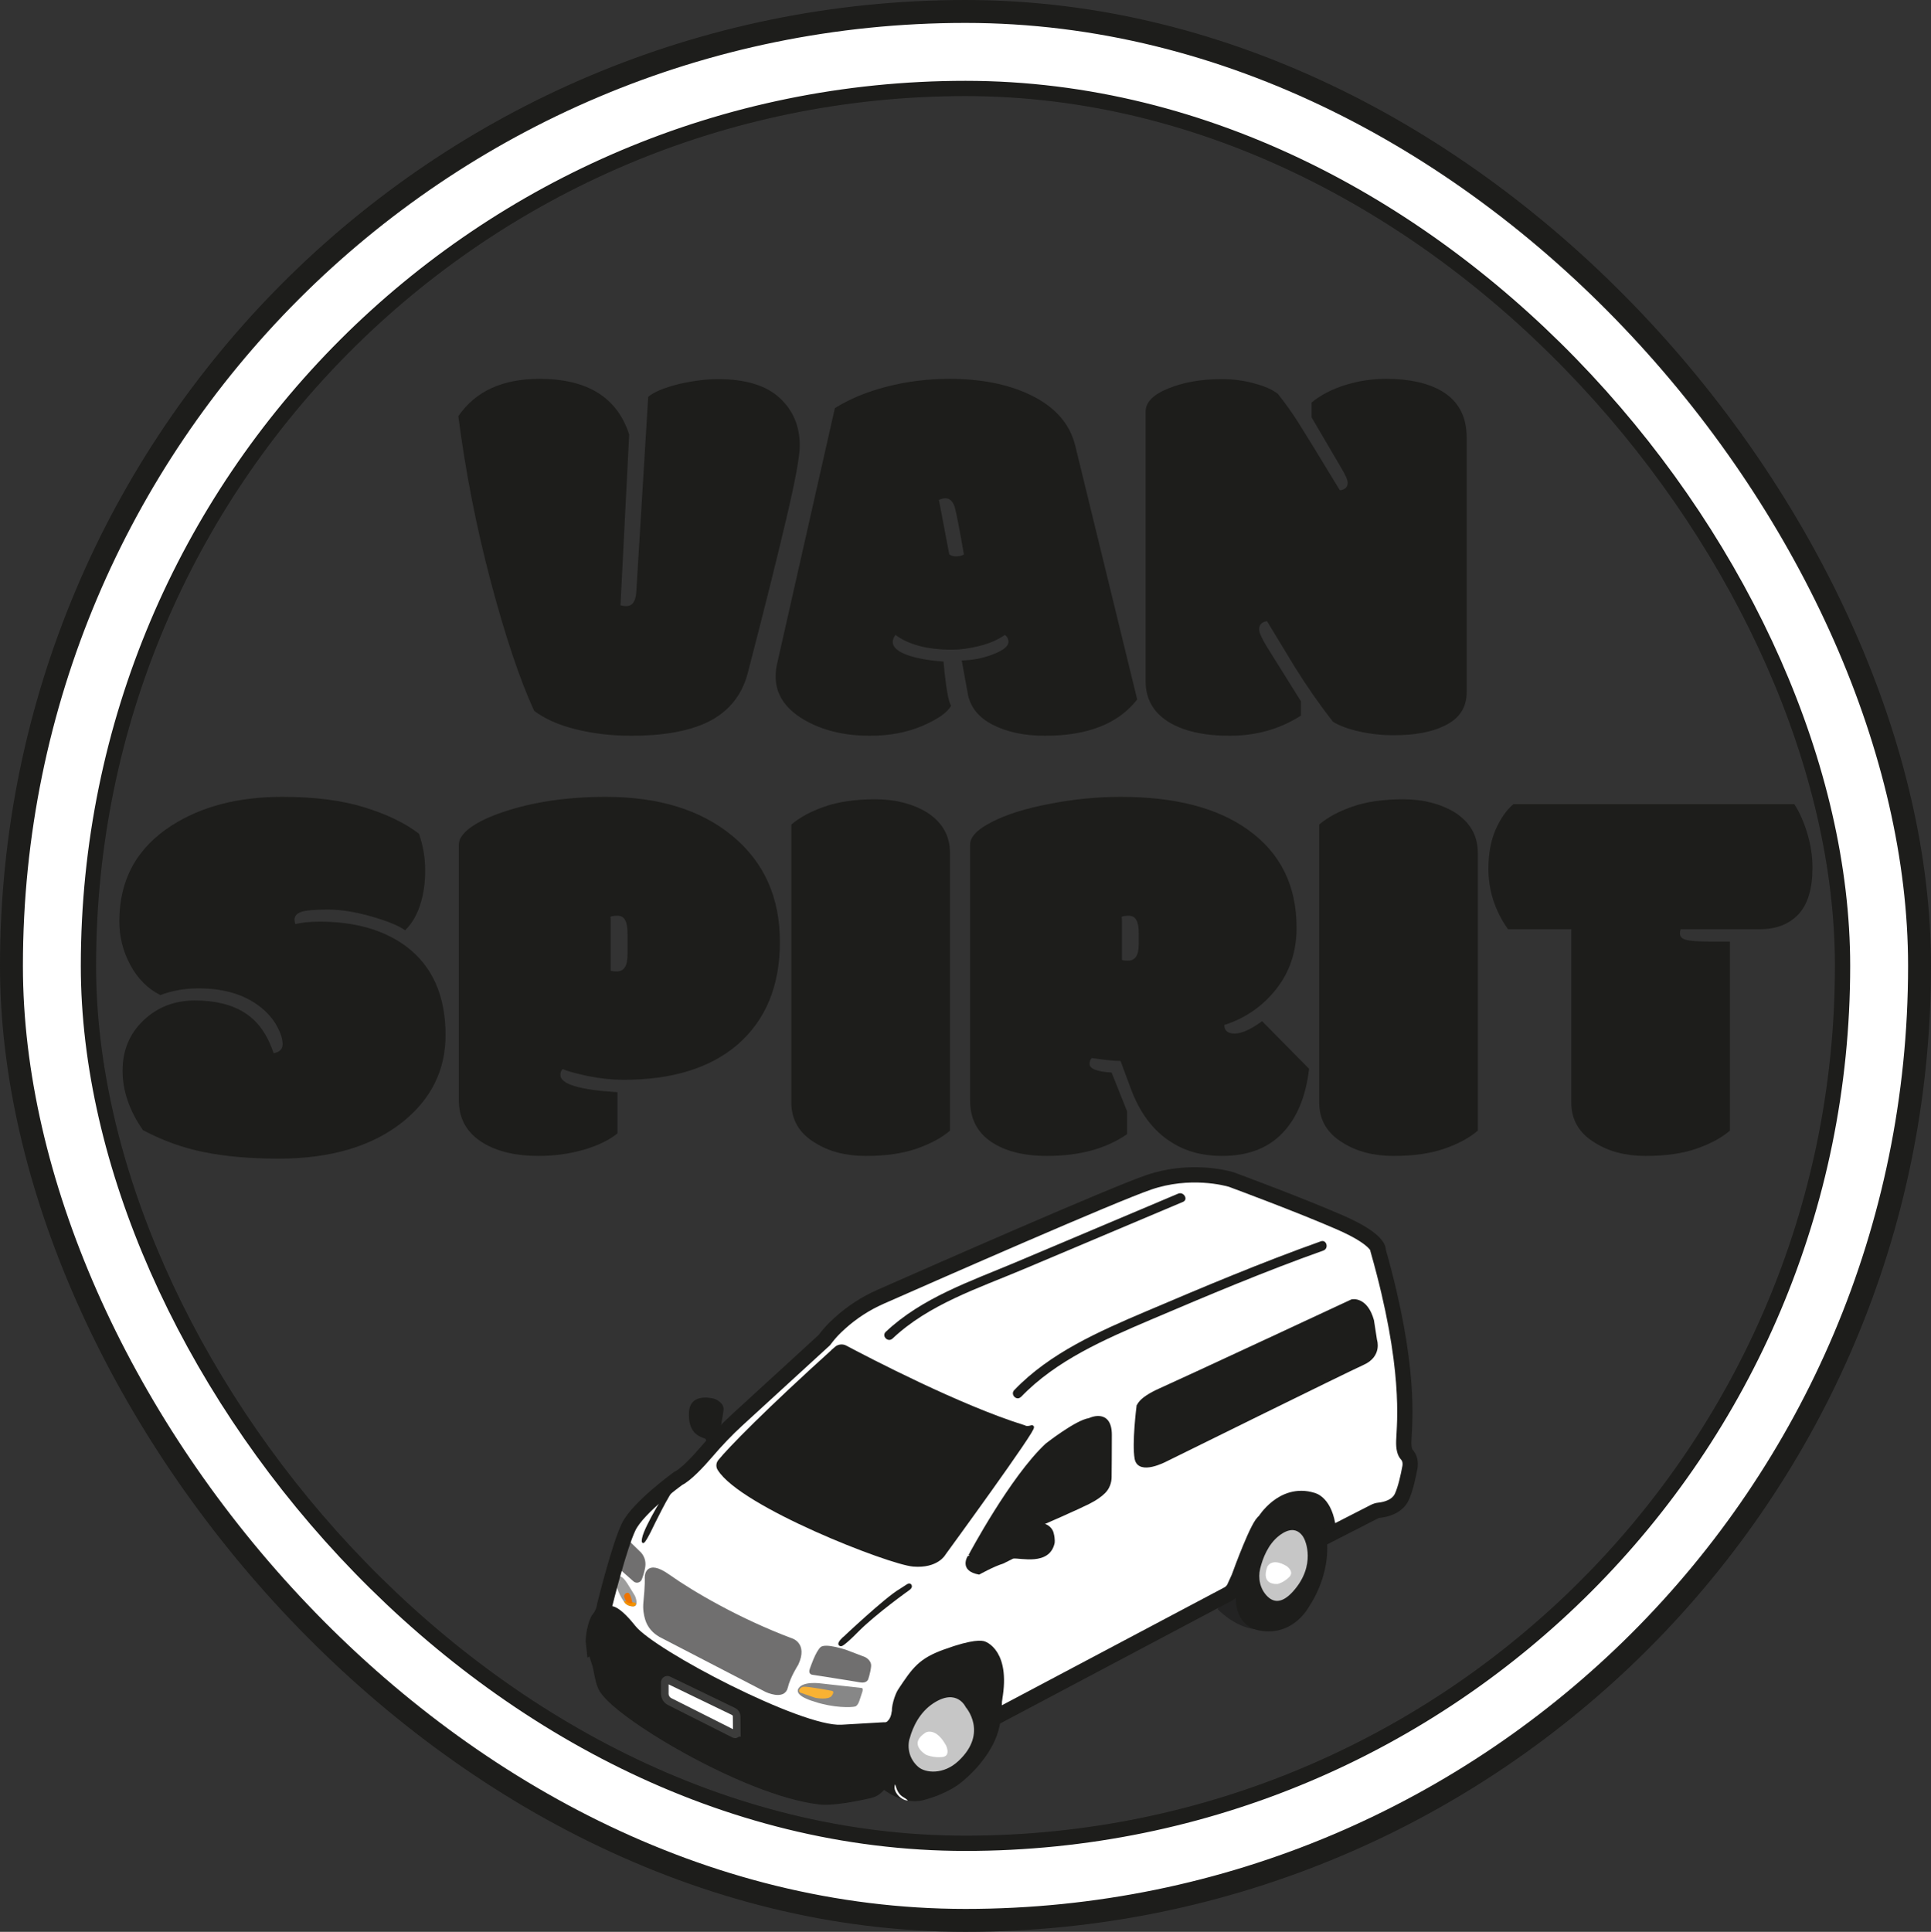 <?xml version="1.0" encoding="UTF-8" standalone="no"?>
<svg
   id="Calque_1"
   data-name="Calque 1"
   viewBox="0 0 252.8 252.88"
   version="1.1"
   sodipodi:docname="porté-clé.svg"
   inkscape:export-filename="/Users/noah/Desktop/porté-clé.png"
   inkscape:export-xdpi="96"
   inkscape:export-ydpi="96"
   inkscape:version="1.1.1 (c3084ef, 2021-09-22)"
   xmlns:inkscape="http://www.inkscape.org/namespaces/inkscape"
   xmlns:sodipodi="http://sodipodi.sourceforge.net/DTD/sodipodi-0.dtd"
   xmlns="http://www.w3.org/2000/svg"
   xmlns:svg="http://www.w3.org/2000/svg">
  <rect x="0" y="0" width="252.8" height="252.88" fill="#333333" stroke="none"/>
  <sodipodi:namedview
     id="namedview1221"
     pagecolor="#ffffff"
     bordercolor="#666666"
     borderopacity="1.0"
     inkscape:pageshadow="2"
     inkscape:pageopacity="0.0"
     inkscape:pagecheckerboard="0"
     showgrid="false"
     inkscape:zoom="1.5435825"
     inkscape:cx="192.08562"
     inkscape:cy="184.63542"
     inkscape:window-width="1440"
     inkscape:window-height="900"
     inkscape:window-x="0"
     inkscape:window-y="0"
     inkscape:window-maximized="0"
     inkscape:current-layer="Calque_1" />
  <defs
     id="defs1123">
    <style
       id="style1121">
      .cls-1 {
        stroke-width: 3px;
      }

      .cls-1, .cls-2, .cls-3, .cls-4, .cls-5, .cls-6, .cls-7, .cls-8, .cls-9, .cls-10 {
        stroke-miterlimit: 10;
      }

      .cls-1, .cls-2, .cls-3, .cls-4, .cls-9, .cls-10 {
        stroke: #1d1d1b;
      }

      .cls-1, .cls-6, .cls-8, .cls-9 {
        fill: none;
      }

      .cls-11 {
        letter-spacing: 0em;
      }

      .cls-12 {
        letter-spacing: .02em;
      }

      .cls-13 {
        letter-spacing: -.05em;
      }

      .cls-2 {
        fill: #c6c6c6;
      }

      .cls-2, .cls-3 {
        stroke-width: .25px;
      }

      .cls-3, .cls-4, .cls-14, .cls-10, .cls-15 {
        fill: #1d1d1b;
      }

      .cls-4, .cls-5 {
        stroke-width: .5px;
      }

      .cls-5 {
        stroke: #706f6f;
      }

      .cls-5, .cls-16 {
        fill: #706f6f;
      }

      .cls-17 {
        letter-spacing: .01em;
      }

      .cls-6 {
        stroke: #fff;
      }

      .cls-6, .cls-8 {
        stroke-width: 10px;
      }

      .cls-7 {
        stroke: #3c3c3b;
      }

      .cls-7, .cls-18 {
        fill: #fff;
      }

      .cls-14 {
        font-family: Modak, Modak;
        font-size: 72.11px;
      }

      .cls-8 {
        stroke: #f6eee5;
      }

      .cls-9 {
        stroke-width: 2px;
      }

      .cls-19 {
        letter-spacing: 0em;
      }

      .cls-10 {
        stroke-width: .4px;
      }

      .cls-20 {
        letter-spacing: 0em;
      }

      .cls-21 {
        fill: #f9b233;
      }

      .cls-21, .cls-22, .cls-16, .cls-15, .cls-23, .cls-24, .cls-25, .cls-26, .cls-18 {
        stroke-width: 0px;
      }

      .cls-22 {
        fill: #878787;
      }

      .cls-23 {
        fill: #232323;
      }

      .cls-24 {
        fill: #9d9d9c;
      }

      .cls-25 {
        fill: #ee7402;
      }

      .cls-26 {
        fill: #f39200;
      }
    </style>
  </defs>
  <rect
     class="cls-8"
     x="6.48"
     y="6.47"
     width="240.09"
     height="240.16"
     rx="120.04"
     ry="120.04"
     id="rect1125" />
  <g
     aria-label="VANSPIRIT"
     transform="translate(59.93 95.68) scale(1.01 1)"
     id="VAN_SPIRIT"
     class="cls-14"
     style="font-size:72.11px;font-family:Modak, Modak;fill:#1d1d1b">
    <path
       d="m 22.217,-38.801 -1.127,22.358 q 0.423,0.106 0.739,0.106 1.162,0 1.303,-1.76 l 1.549,-25.633 q 1.092,-0.951 4.014,-1.69 2.782,-0.634 5.035,-0.634 5.317,0 7.957,2.429 2.641,2.429 2.641,6.267 0,2.148 -1.76,9.648 -1.725,7.465 -5,20.211 -1.197,4.472 -5.387,6.443 -3.662,1.69 -9.683,1.69 -3.803,0 -7.183,-0.845 Q 11.936,-1.056 9.894,-2.641 7.112,-8.767 4.296,-19.471 1.479,-30.21 0.07,-41.196 3.38,-46.09 10.598,-46.09 q 9.295,0 11.619,7.288 z"
       style="letter-spacing:-0.05em"
       id="path3309" />
    <path
       d="m 63.702,-23.133 q 0.282,0.282 0.88,0.282 0.599,0 1.021,-0.246 -0.915,-5.352 -1.232,-6.338 -0.387,-1.021 -1.162,-1.021 -0.352,0 -0.845,0.211 z m -6.972,10.563 q -0.352,0.493 -0.352,0.915 0,1.021 1.901,1.725 1.937,0.669 4.683,0.845 0.458,5.07 0.986,5.774 -0.669,1.303 -3.697,2.641 -3.028,1.303 -6.831,1.303 -5.035,0 -8.626,-2.148 -3.591,-2.183 -3.591,-5.598 0,-0.915 0.176,-1.62 L 48.879,-42.252 q 2.817,-1.796 6.725,-2.817 3.908,-1.021 8.134,-1.021 6.056,0 10.352,2.042 4.894,2.324 5.95,6.725 l 8.028,33.203 q -3.662,4.753 -11.936,4.753 -4.014,0 -6.796,-1.444 -2.782,-1.444 -3.239,-4.12 l -0.775,-4.296 q 2.113,-0.035 4.084,-0.81 1.972,-0.775 1.972,-1.62 0,-0.563 -0.458,-0.915 -1.338,0.951 -3.275,1.444 -1.937,0.493 -3.591,0.493 -4.753,0 -7.324,-1.937 z"
       style="letter-spacing:0em"
       id="path3311" />
    <path
       d="M 89.157,-6.514 V -41.794 q 0,-1.831 2.922,-3.028 2.958,-1.232 6.936,-1.232 2.253,0 4.225,0.563 2.007,0.528 3.063,1.373 1.444,1.831 2.641,3.732 1.197,1.901 5.387,8.873 0.387,0 0.704,-0.246 0.317,-0.246 0.317,-0.739 0,-0.528 -0.88,-2.007 L 110.67,-41.055 v -1.937 q 1.796,-1.479 4.366,-2.289 2.57,-0.81 5.317,-0.81 4.472,0 7.218,1.62 3.204,1.937 3.204,6.056 v 33.344 q 0,3.028 -2.887,4.401 -2.465,1.232 -6.584,1.232 -2.289,0 -4.472,-0.493 -2.148,-0.493 -3.38,-1.268 -2.5,-3.204 -4.965,-7.183 l -3.591,-5.986 q -1.021,0.141 -1.021,1.092 0,0.599 1.021,2.289 l 4.401,7.112 v 1.866 q -4.084,2.641 -9.225,2.641 -5.105,0 -8.028,-1.866 -2.887,-1.866 -2.887,-5.281 z"
       style="letter-spacing:0em"
       id="path3313" />
    <path
       d="m -23.87,42.184 q 1.162,-0.211 1.162,-1.162 0,-0.986 -0.634,-2.183 -0.599,-1.232 -1.796,-2.324 -3.134,-2.817 -8.486,-2.817 -2.641,0 -4.929,0.88 -2.429,-1.232 -3.873,-3.908 -1.444,-2.676 -1.444,-5.774 0,-8.098 6.76,-12.5 5.81,-3.767 14.33,-3.767 6.338,0 10.669,1.373 4.331,1.338 7.077,3.451 0.81,2.324 0.81,4.824 0,2.5 -0.669,4.542 -0.669,2.042 -1.937,3.275 -1.197,-0.88 -4.331,-1.796 -3.134,-0.915 -5.704,-0.915 -2.57,0 -3.451,0.317 -0.845,0.317 -0.845,0.986 0,0.317 0.106,0.599 1.232,-0.317 3.169,-0.317 6.866,0 11.197,3.239 5.105,3.873 5.105,11.619 0,6.831 -5.528,11.338 -5.986,4.824 -16.091,4.824 -5.563,0 -9.648,-0.845 -4.084,-0.81 -7.957,-2.887 -2.641,-3.838 -2.641,-7.781 0,-3.979 2.711,-6.584 2.711,-2.606 6.655,-2.606 3.979,0 6.479,1.62 2.535,1.62 3.732,5.281 z"
       style="letter-spacing:0.02em"
       id="path3315" />
    <path
       d="m 19.819,31.374 q 0.141,0.106 0.81,0.106 0.669,0 1.021,-0.528 0.352,-0.528 0.352,-1.725 v -2.676 q 0,-1.268 -0.317,-1.796 -0.282,-0.563 -0.986,-0.563 -0.669,0 -0.915,0.141 0.035,0.176 0.035,0.599 z m 0.88,15.915 v 5.387 q -1.549,1.303 -4.366,2.148 -2.817,0.81 -5.88,0.81 -4.366,0 -7.148,-1.69 Q 0.137,52.007 0.137,48.345 V 14.896 q 0,-1.127 1.514,-2.253 1.549,-1.127 4.26,-2.042 5.81,-1.972 13.274,-1.972 10.317,0 16.443,5.141 6.127,5.141 6.127,13.838 0,8.662 -5.528,13.485 -5.317,4.577 -14.753,4.577 -2.148,0 -4.613,-0.493 -2.429,-0.528 -3.275,-0.915 -0.282,0.282 -0.282,0.775 0,1.796 7.394,2.253 z"
       style="letter-spacing:0.01em"
       id="path3317" />
    <path
       d="m 63.799,15.952 v 36.372 q -1.62,1.408 -4.331,2.359 -2.711,0.951 -6.584,0.951 -3.873,0 -6.584,-1.725 -3.063,-1.866 -3.063,-5.281 v -36.372 q 1.62,-1.408 4.331,-2.359 2.711,-0.951 6.549,-0.951 3.838,0 6.655,1.69 3.028,1.937 3.028,5.317 z"
       style="letter-spacing:0em"
       id="path3319" />
    <path
       d="m 86.089,29.966 q 0.141,0.106 0.81,0.106 0.669,0 1.021,-0.528 0.352,-0.528 0.352,-1.725 v -1.268 q 0,-1.268 -0.317,-1.796 -0.282,-0.563 -0.986,-0.563 -0.669,0 -0.915,0.141 0.035,0.176 0.035,0.599 z m 18.168,8.028 6.091,6.232 q -0.634,5.493 -3.486,8.45 -2.817,2.958 -7.817,2.958 -3.767,0 -6.549,-1.796 -3.556,-2.253 -5.317,-7.183 l -1.268,-3.451 q -1.479,-0.035 -3.732,-0.387 -0.282,0.282 -0.282,0.775 0,0.951 2.852,1.127 l 2.007,5.07 v 2.993 q -4.049,2.852 -10.387,2.852 -4.542,0 -7.253,-1.866 -2.711,-1.866 -2.711,-5.422 V 14.896 q 0,-1.549 2.852,-2.993 2.852,-1.479 7.465,-2.359 4.613,-0.915 9.225,-0.915 10.563,0 16.513,4.331 6.267,4.542 6.267,12.781 0,4.718 -2.676,8.098 -2.641,3.345 -6.69,4.648 0,1.127 1.338,1.127 1.373,0 3.556,-1.62 z"
       style="letter-spacing:0.01em"
       id="path3321" />
    <path
       d="m 132.219,15.952 v 36.372 q -1.62,1.408 -4.331,2.359 -2.711,0.951 -6.584,0.951 -3.873,0 -6.584,-1.725 -3.063,-1.866 -3.063,-5.281 v -36.372 q 1.62,-1.408 4.331,-2.359 2.711,-0.951 6.549,-0.951 3.838,0 6.655,1.69 3.028,1.937 3.028,5.317 z"
       id="path3323" />
    <path
       d="m 164.894,27.571 v 24.753 q -1.62,1.408 -4.331,2.359 -2.711,0.951 -6.584,0.951 -3.873,0 -6.584,-1.725 -3.063,-1.866 -3.063,-5.281 V 25.952 h -8.204 q -2.535,-3.627 -2.535,-7.922 0,-2.922 0.915,-5.07 0.951,-2.183 2.324,-3.38 h 36.407 q 1.021,1.584 1.69,3.838 0.669,2.253 0.669,4.472 0,4.155 -1.831,6.127 -1.831,1.937 -4.929,1.937 h -10.317 q -0.106,0.246 -0.106,0.528 0,0.634 0.739,0.845 0.775,0.246 3.31,0.246 z"
       id="path3325" />
  </g>
  <g
     id="g1212">
    <polygon
       class="cls-18"
       points="151.6 156.18 163.43 165.7 169.92 161.59 157.75 156.17 151.6 156.18"
       id="polygon1144" />
    <polygon
       class="cls-18"
       points="116.93 171.16 136.21 179.61 139.2 178.12 123.82 171.45 116.93 171.16"
       id="polygon1146" />
    <path
       class="cls-18"
       d="M77.76,214.94c0,.19.26,1.56.76,2.45.39.7.33,1.96.73,2.92,1.32,3.14,18.47,13.47,28.06,14.61,0,0,1.51.35,6.53-.81.27-.06.54-.18.76-.35.82-.65,2.56-2.7,3.35-8.78.04-.32,0-.65-.11-.95h0c-.2-.55.3-2.12.62-2.61,1.86-2.8,2.53-3.75,5.45-4.82,3.88-1.42,4.73-1.07,4.73-1.07,0,0,3.2,1.06,1.17,8.5l-.18.88,31.16-16.51c.39-.2.69-.53.87-.93l.56-1.23s.04-.08.05-.13c.25-.69,2.54-6.95,3.31-7.24,0,0,2.38-3.97,6.25-2.78,0,0,1.69.3,2.12,3.8v.79l6-3.07c.21-.11.43-.18.66-.2.68-.07,2.33-.38,2.96-1.76.47-1.02.83-2.66,1.05-3.85.11-.6,0-1.24-.42-1.69-.23-.25-.42-.76-.38-1.8.09-2.37.99-9.58-3.35-24.87,0,0,.37-1.36-5.05-3.72s-13.39-5.3-14.09-5.56c-.04-.01-.07-.02-.11-.04-.6-.18-5.41-1.48-10.82.38-4.79,1.65-27.41,11.59-35.1,14.98-1.94.86-3.72,2.01-5.3,3.44-.79.71-1.51,1.43-1.78,1.88-.11.19-.28.36-.44.51l-13.68,12.53c-.11.1-.21.21-.29.34-.6.9-3.47,4.35-4.99,5.08,0,0-5.23,3.78-6.47,6.33s-3.14,10.24-3.14,10.24c0,0-.1,1.01-.76,1.79-.42.5-.71,2.46-.71,3.34Z"
       id="path1148" />
    <path
       class="cls-4"
       d="M79.68,210.58s.72-.84,3.31,2.42,21.89,13.33,27.17,13.02l5.28-.31s1.67-.22,2.2,1.06-2.74,6.96-2.74,6.96c0,0-10.72,3.31-17.34-1.15-6.61-4.46-15.05-8.6-15.05-8.6l-3.32-3.62-.34-.94c-.47-1.03-.65-1.76-.88-2.87-.26-1.25-.98-1.95-.12-3.8,1.33-2.88,1.82-2.17,1.82-2.17Z"
       id="path1150" />
    <path
       class="cls-16"
       d="M82.27,201.62l1.53,1.49s.93.76.65,2.16c-.13.65-.29,1.13-.43,1.48-.18.44-.73.57-1.09.25l-2.04-1.8,1.38-3.58Z"
       id="path1152" />
    <path
       class="cls-24"
       d="M80.94,206.46s.33-.55,1.24.9.96,1.57.96,1.57c0,0,.43.99.02,1.27-.03.02-.06.03-.09.05-.05.02-.12.03-.19.03,0,0-.6.02-1-.39-.04-.04-.09-.1-.14-.17-.04-.06-.09-.12-.14-.19-.54-.81-1.38-2.54-.65-3.05Z"
       id="path1154" />
    <path
       class="cls-7"
       d="M96.46,226.82l-.02-2.14c0-.27-.16-.52-.4-.64l-8.53-4.12c-.22-.11-.48.06-.48.3v1.5c.01.43.25.82.64,1.02l8.48,4.27c.14.07.3-.03.3-.19Z"
       id="path1156" />
    <path
       class="cls-4"
       d="M149.04,184.16s.01-.93,2.9-2.21,25.07-11.62,25.07-11.62c0,0,1.8-.4,2.62,2.54l.4,2.58s.67,1.96-1.6,2.98-25.88,12.68-25.88,12.68c0,0-3.4,1.79-3.76-.19s.24-6.76.24-6.76Z"
       id="path1158" />
    <path
       class="cls-10"
       d="M127.06,203.49s5.38-10.09,9.96-14.36c0,0,3.91-3.07,5.59-3.3,0,0,2.75-1.37,2.75,2,0,2.36-.02,4.45-.03,5.5,0,.73-.27,1.45-.79,1.97-.42.42-1.06.9-2.04,1.39-2.72,1.37-15.43,6.81-15.43,6.81Z"
       id="path1160" />
    <path
       class="cls-15"
       d="M132.65,204.02c.88-.12,4.72.99,5.41-1.99,0,0,.11-.46-.12-1.36-.15-.59-.62-1.04-1.2-1.21-.55-.15-1.25-.46-2.36-.34-2.32.26-2.76,1.67-2.84,2.22-.02.14-.11.26-.24.32l-4.62,2.05s-1.22,1.93,1.51,2.41c0,0,1.93-1.08,3.14-1.44"
       id="path1162" />
    <path
       class="cls-5"
       d="M86.5,214.07c-.85-.44-1.51-1.2-1.79-2.12-.19-.6-.31-1.33-.23-2.18.23-2.3.18-3.13.18-3.13,0,0-.24-2.49,2.86-.29s9.18,5.75,16.01,8.32c0,0,1.97.48.76,3.12,0,0-1.07,1.65-1.4,3.08s-2.54.39-2.54.39l-13.85-7.18Z"
       id="path1164" />
    <path
       class="cls-26"
       d="M81.71,209.63s.47-.14.71,0,.53.13.53.13c0,0,.52.02.2.44,0,0-.18.18-.81-.02,0,0-.36-.08-.62-.47,0,0-.06-.07-.01-.08Z"
       id="path1166" />
    <path
       class="cls-25"
       d="M82.78,209.8s-.22-1.35-.62-1.31-.47.45-.47.45c0,0,.14.72.57.88s.52-.01.52-.01Z"
       id="path1168" />
    <path
       class="cls-16"
       d="M106.04,218.39s.73-2.21,1.39-2.78,3.4.38,3.4.38l2.39.91s.91.39.82,1.25-.38,1.67-.38,1.67c0,0-.17.57-1.09.4s-6.21-.99-6.21-.99c0,0-.62-.04-.33-.83Z"
       id="path1170" />
    <path
       class="cls-22"
       d="M106.61,222.74s-2.69-.7-2.08-1.72,3-.65,3-.65l5.3.59s.24.05.02.63-.41,1.65-.89,1.79-2.8.21-5.34-.63Z"
       id="path1172" />
    <path
       class="cls-21"
       d="M104.61,221.33s.05-.46.59-.53,3.69.53,3.69.53c0,0,.45.02.01.64s-2.15.28-2.15.28l-1.99-.68s-.09-.03-.16-.24Z"
       id="path1174" />
    <path
       class="cls-3"
       d="M110.35,214.5s5.61-5.31,7.51-6.4l.88-.57s.35-.27.49,0-.26.52-.26.52c0,0-4.36,3.1-6.67,5.43-1.94,1.97-2.19,1.89-2.19,1.89,0,0-.66,0,.23-.88Z"
       id="path1176" />
    <path
       class="cls-3"
       d="M87.55,194.92s-3.08,4.86-3.37,6.46,1.07-1.25,1.07-1.25c0,0,2.43-5.06,2.97-5.29s-.66.09-.66.09Z"
       id="path1178" />
    <path
       class="cls-23"
       d="M159.4,210.63s2.14,2.32,4.94,2.65c2.8.33-1.66-4.75-1.66-4.75l-1.92.17-1.35,1.93Z"
       id="path1180" />
    <path
       class="cls-9"
       d="M77.72,215.22c.03.21.44,1.48.76,2.45.26.78.33,1.96.73,2.92,1.32,3.14,18.47,13.47,28.06,14.61,0,0,1.51.35,6.53-.81.27-.06.54-.18.76-.35.82-.65,2.56-2.7,3.35-8.78.04-.32,0-.65-.11-.95h0c-.2-.55.3-2.12.62-2.61,1.86-2.8,2.53-3.75,5.45-4.82,3.88-1.42,4.73-1.07,4.73-1.07,0,0,3.2,1.06,1.17,8.5l-.18.88,31.16-16.51c.39-.2.69-.53.87-.93l.56-1.23s.04-.08.05-.13c.25-.69,2.54-6.95,3.31-7.24,0,0,2.38-3.97,6.25-2.78,0,0,1.69.3,2.12,3.8v.79l6-3.07c.21-.11.43-.18.66-.2.68-.07,2.33-.38,2.96-1.76.47-1.02.83-2.66,1.05-3.85.11-.6,0-1.24-.42-1.69-.23-.25-.42-.76-.38-1.8.09-2.37.99-9.58-3.35-24.87,0,0,.37-1.36-5.05-3.72-5.19-2.26-13.39-5.3-14.09-5.56-.04-.01-.07-.02-.11-.04-.6-.18-5.41-1.48-10.82.38-4.79,1.65-27.41,11.59-35.1,14.98-1.94.86-3.72,2.01-5.3,3.44-.79.71-1.29,1.25-1.78,1.88-.08.11-.14.2-.24.32l-11.4,10.44c-1.44,1.32-2.79,2.74-4.06,4.23-1.14,1.33-2.71,2.99-3.71,3.47,0,0-5.23,3.78-6.47,6.33-1.24,2.55-3.14,10.24-3.14,10.24,0,0-.1,1.01-.76,1.79-.42.5-.82,2.47-.71,3.34Z"
       id="path1182" />
    <path
       class="cls-4"
       d="M109.44,176.52c.34-.3.83-.37,1.23-.16,2.93,1.56,15,7.85,23.41,10.45,0,0,.28.23,1.01,0s-11.51,16.54-11.51,16.54c0,0-.9,1.72-4,1.47-3.17-.26-22.53-7.82-25.42-12.55-.19-.31-.16-.7.07-.98,1.2-1.51,6.21-6.65,15.22-14.77Z"
       id="path1184" />
    <path
       class="cls-3"
       d="M162.19,206.53s-1.64,5.99,2.74,6.79,6.37-3.13,6.37-3.13c0,0,2.86-4,2.25-8.86s-4.1-4.6-4.1-4.6c0,0-3.45.75-7.26,9.8Z"
       id="path1186" />
    <path
       class="cls-2"
       d="M164.86,205.29c-.32,1.32-.02,2.74.92,3.71.79.82,1.98,1.19,3.58-.58,3.2-3.55,1.54-6.95,1.54-6.95,0,0-.96-2.52-3.51-.55-1.5,1.16-2.2,3.03-2.53,4.37Z"
       id="path1188" />
    <path
       class="cls-18"
       d="M165.93,205.06s.54-1.22,2.5-.06c0,0,1.07.71.36,1.43s-1.5.91-1.5.91c0,0-2.3.28-1.37-2.28Z"
       id="path1190" />
    <path
       class="cls-15"
       d="M114.9,233.62s2.92,2.85,6.06,2,4.71-2.17,4.71-2.17c0,0,4.57-3.36,5.28-7.99s-.47-7.82-.47-7.82c0,0-.98-1.76-3.05-2.21-2.08-.45-7.4,3.59-7.4,3.59l-2.06,6.57-3.05,8.04Z"
       id="path1192" />
    <path
       class="cls-2"
       d="M118.98,227.45c-.4,1.39-.03,2.9,1.15,3.93.99.86,3.44,1.1,5.44-.78,4-3.75.98-7.18.98-7.18,0,0-1.2-2.66-4.4-.58-1.88,1.22-2.76,3.2-3.16,4.62Z"
       id="path1194" />
    <path
       class="cls-18"
       d="M121.25,226.76s1.3-.67,2.61,1.74c0,0,.67,1.38-.5,1.5s-2.09-.28-2.09-.28c0,0-2.54-1.4-.03-2.96Z"
       id="path1196" />
    <path
       class="cls-18"
       d="M118.86,235.69c-.89.02-2.08-1.23-1.67-2.13.19.67.43,1.34,1.09,1.7.19.1.43.27.58.43h0Z"
       id="path1198" />
    <path
       class="cls-15"
       d="M92.18,189.11s.63-.61,0-.84-2.13-.7-1.98-3.41,3.33-1.75,3.33-1.75c0,0,1.33.46,1.19,1.5s-.34,2.05-.34,2.05c0,0-.07,1.11.8.51s-3,1.94-3,1.94Z"
       id="path1200" />
    <path
       class="cls-15"
       d="M116.83,223.8c.02.34.03.69.01,1.03s-.03.53-.12.86c-.04.14-.08.27-.13.41-.06.17.05-.1-.03.06-.03.07-.07.14-.1.2s-.08.13-.12.19c-.01.02-.11.15-.04.06-.09.12-.2.22-.31.32-.25.22-.24.67,0,.88.26.24.62.23.88,0,1.15-1,1.26-2.6,1.2-4.02-.01-.33-.28-.64-.62-.62-.33.01-.64.28-.62.62h0Z"
       id="path1202" />
    <path
       class="cls-15"
       d="M115.84,226.92c.49.05,1.03-.08,1.44-.35.19-.12.38-.27.52-.45.19-.23.32-.46.43-.73.06-.14.01-.36-.06-.48s-.22-.25-.37-.29c-.16-.04-.34-.03-.48.06s-.22.21-.29.37c0,.02-.01.03-.02.05l.06-.15c-.06.13-.13.25-.21.36l.1-.13c-.09.12-.2.22-.32.32l.13-.1c-.12.09-.24.16-.38.22l.15-.06c-.14.06-.29.1-.44.12l.17-.02c-.14.02-.28.02-.42,0-.15-.02-.34.08-.44.18-.11.11-.19.29-.18.44s.06.33.18.44c.13.12.27.16.44.18h0Z"
       id="path1204" />
    <path
       class="cls-15"
       d="M115.36,226.78c.7.08,1.44-.27,1.89-.8.25-.29.42-.6.55-.96.05-.13.09-.27.11-.41.01-.06.03-.12.04-.18.03-.11-.07.13-.02.04.03-.05.02-.04-.05.06.04-.04.02-.03-.06.04.14-.1.24-.21.29-.37.04-.15.02-.35-.06-.48-.17-.26-.57-.43-.86-.22-.21.15-.34.32-.43.56-.04.11-.06.22-.08.33-.03.12-.06.23-.11.35-.04.1.01,0,.02-.04,0,.03-.03.07-.04.09-.03.06-.06.11-.09.17s-.07.11-.1.16c-.06.09.07-.09.02-.03-.02.02-.04.04-.06.07-.04.05-.09.09-.13.14-.02.02-.04.04-.06.06-.09.08.12-.08.02-.01-.05.03-.1.06-.15.09-.03.02-.06.03-.09.05-.02,0-.03.02-.05.02-.04.02-.02.01.07-.03-.05.01-.11.04-.16.06-.07.02-.13.03-.2.04l.17-.02c-.13.02-.25.02-.38,0-.15-.02-.34.08-.44.18-.11.11-.19.29-.18.44s.06.33.18.44c.13.12.27.16.44.18h0Z"
       id="path1206" />
    <path
       class="cls-15"
       d="M116.85,175.22c4.74-4.49,11.3-6.61,17.2-9.1,6.94-2.93,13.88-5.86,20.82-8.79.74-.31.1-1.39-.63-1.08-7.09,3-14.19,5.99-21.28,8.99-5.89,2.48-12.27,4.63-17,9.1-.59.55.3,1.44.88.88h0Z"
       id="path1208" />
    <path
       class="cls-15"
       d="M133.66,182.87c4.59-4.79,10.98-7.55,16.98-10.11,7.47-3.18,14.96-6.34,22.61-9.06.75-.27.43-1.48-.33-1.21-7.75,2.76-15.34,5.96-22.91,9.18-6.11,2.6-12.57,5.43-17.23,10.3-.56.58.33,1.47.88.88h0Z"
       id="path1210" />
  </g>
  <rect
     class="cls-6"
     x="6.48"
     y="6.47"
     width="240.09"
     height="240.16"
     rx="120.04"
     ry="120.04"
     id="rect1214" />
  <rect
     class="cls-9"
     x="11.58"
     y="11.58"
     width="229.64"
     height="229.71"
     rx="114.82"
     ry="114.82"
     id="rect1216" />
  <rect
     class="cls-1"
     x="1.5"
     y="1.5"
     width="249.8"
     height="249.88"
     rx="124.9"
     ry="124.9"
     id="rect1218" />
</svg>
